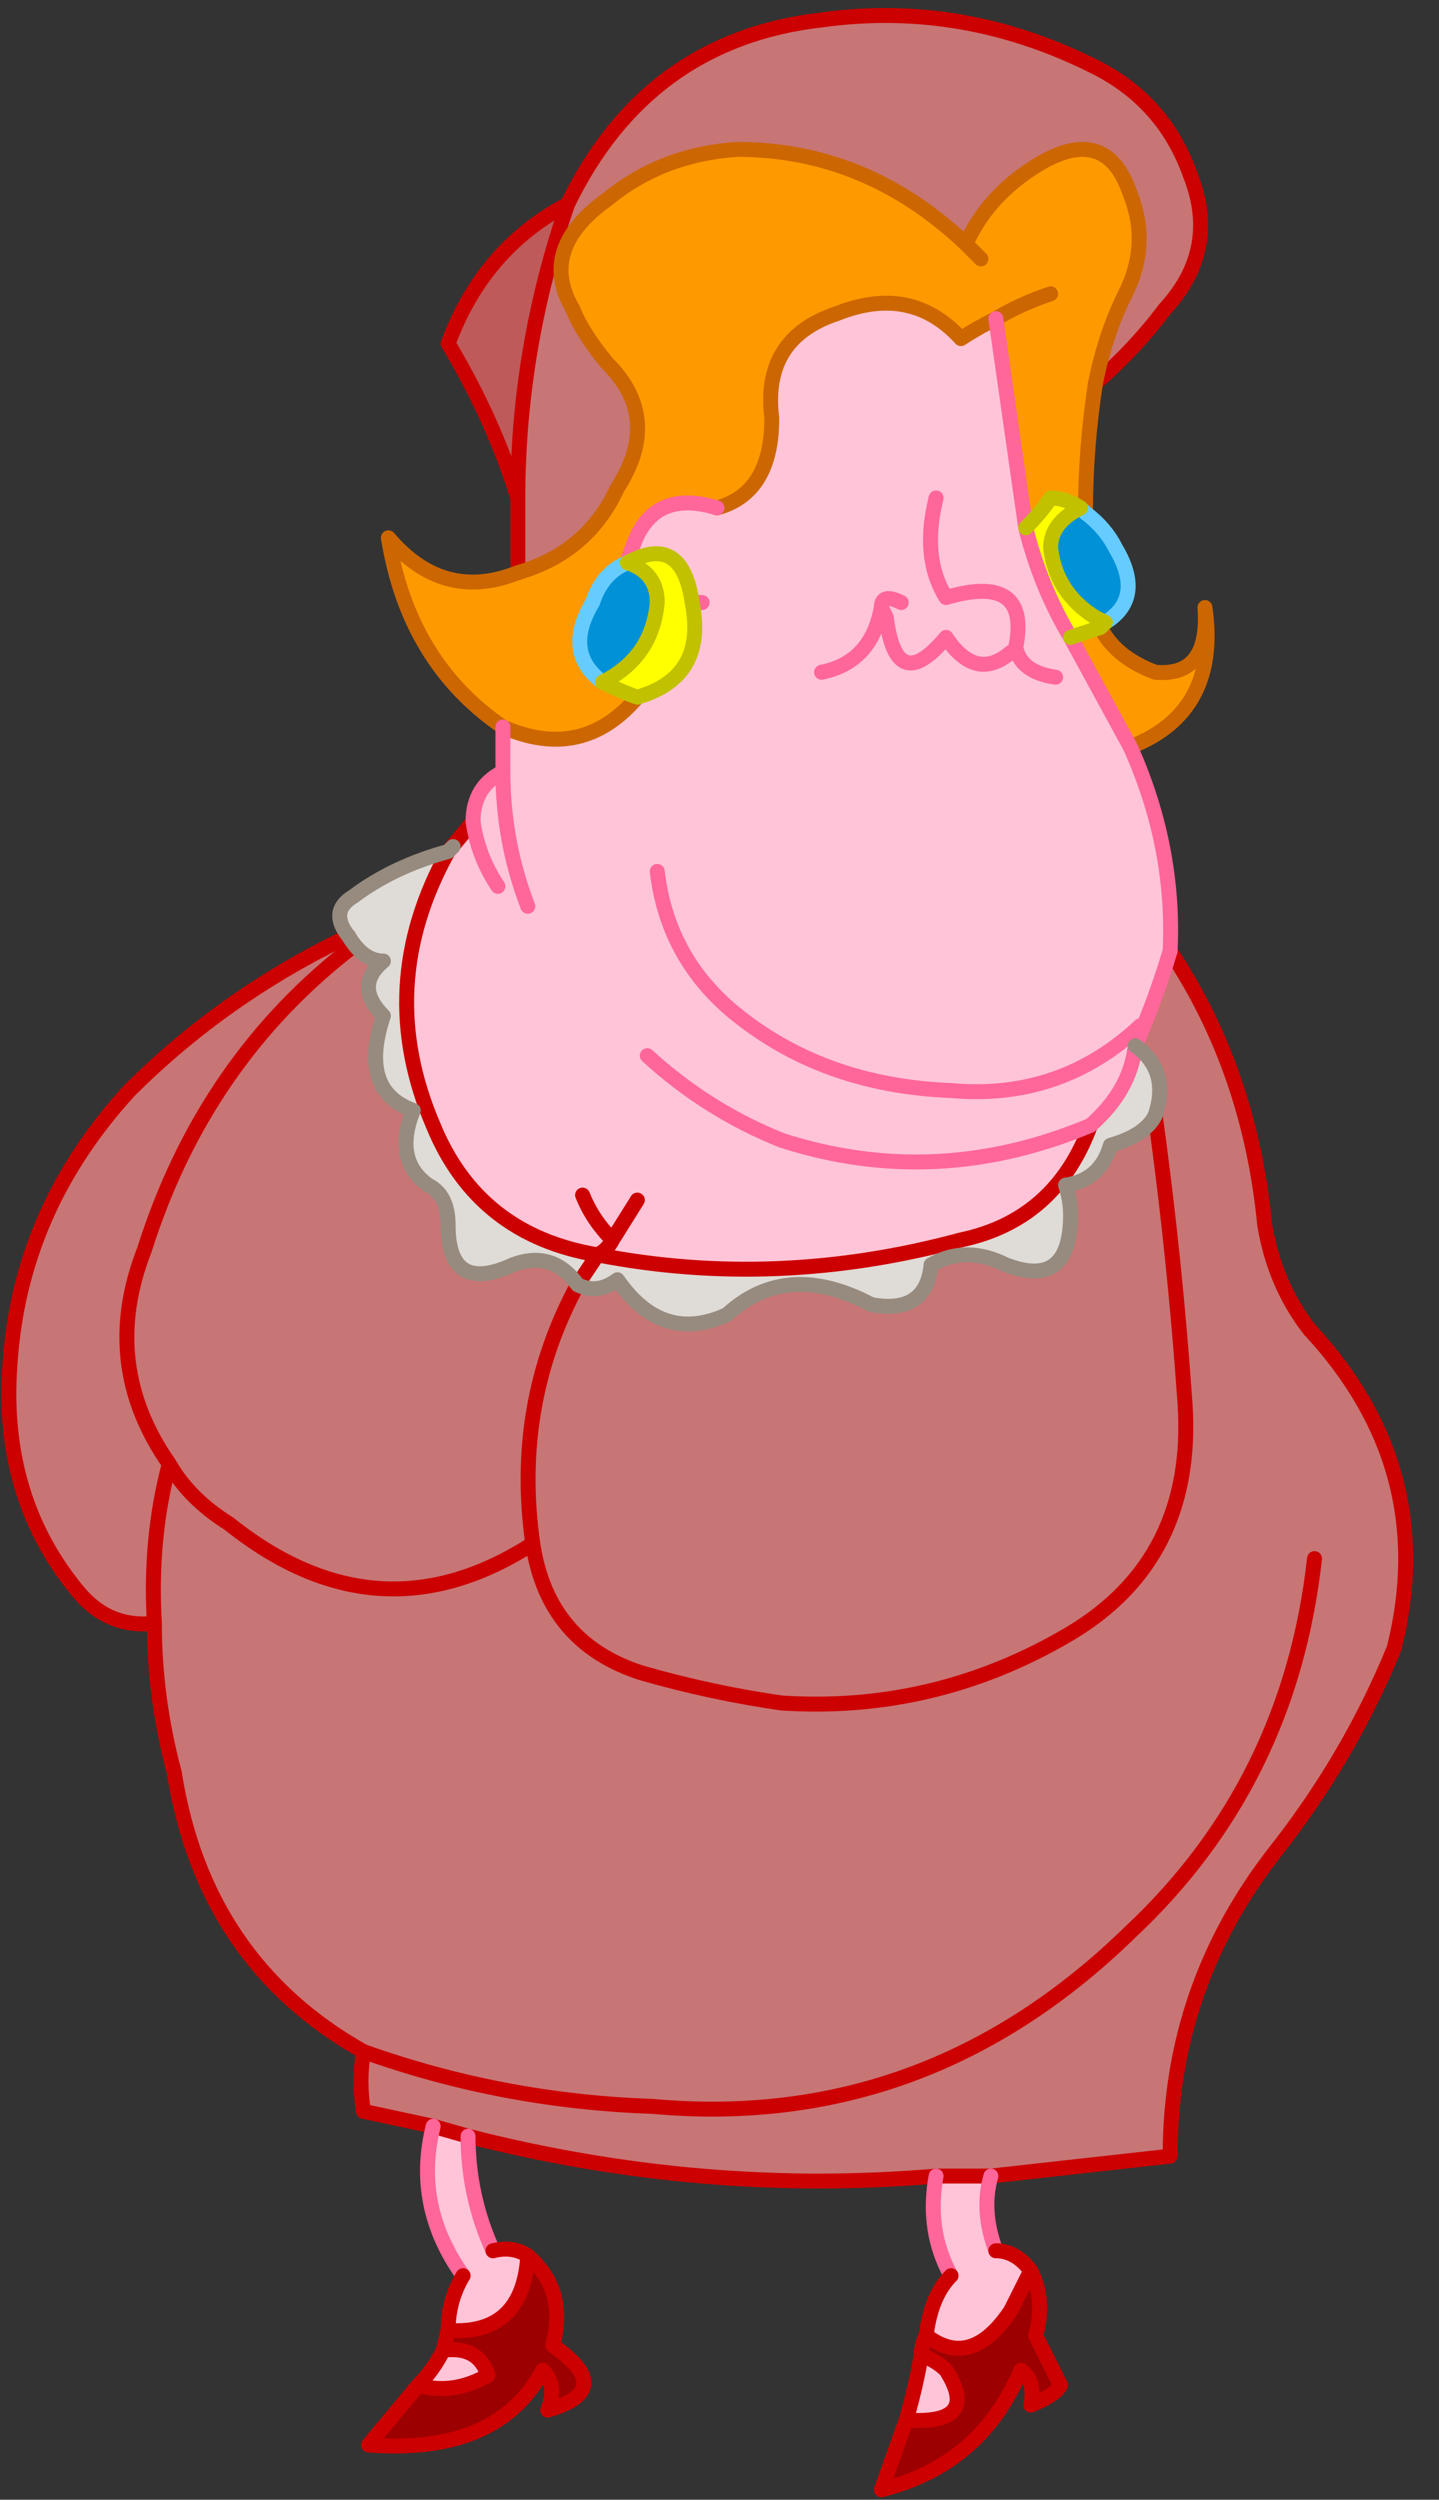 <?xml version="1.0" encoding="UTF-8" standalone="no"?>
<svg xmlns:xlink="http://www.w3.org/1999/xlink" height="25.1px" width="14.45px" xmlns="http://www.w3.org/2000/svg">
  <rect width="100%" height="100%" fill="#333333" stroke="none"/>
  <g transform="matrix(1.0, 0.0, 0.0, 1.0, 7.6, 10.65)">
    <path d="M-1.9 -8.6 Q-1.1 -10.25 0.65 -10.45 2.1 -10.65 3.45 -9.95 4.1 -9.6 4.35 -8.9 4.65 -8.15 4.1 -7.55 3.8 -7.15 3.4 -6.8 3.5 -7.3 3.7 -7.7 3.95 -8.2 3.75 -8.7 3.5 -9.45 2.75 -8.95 2.3 -8.65 2.1 -8.2 1.1 -9.15 -0.2 -9.15 -0.95 -9.1 -1.5 -8.65 -2.2 -8.15 -1.85 -7.55 -1.75 -7.3 -1.5 -7.0 -0.95 -6.45 -1.4 -5.75 -1.7 -5.1 -2.4 -4.9 L-2.4 -5.65 Q-2.4 -7.15 -1.9 -8.6 M4.15 -1.1 Q4.95 0.1 5.1 1.65 5.2 2.25 5.55 2.7 6.85 4.1 6.4 5.9 5.95 7.0 5.2 7.95 4.15 9.3 4.15 11.0 L2.35 11.2 1.8 11.2 Q-0.55 11.4 -2.9 10.8 L-3.25 10.7 -3.95 10.55 Q-4.0 10.25 -3.95 9.95 -5.55 9.05 -5.85 7.15 -6.05 6.4 -6.05 5.65 -6.5 5.7 -6.8 5.35 -7.6 4.4 -7.5 3.05 -7.4 1.5 -6.3 0.3 -5.35 -0.65 -4.1 -1.25 -3.95 -1.0 -3.75 -1.0 -4.05 -0.75 -3.75 -0.45 -4.0 0.3 -3.45 0.5 -3.65 1.0 -3.3 1.25 -3.1 1.35 -3.1 1.65 -3.1 2.35 -2.45 2.05 -2.05 1.9 -1.8 2.25 -1.6 2.35 -1.4 2.2 -0.95 2.85 -0.3 2.55 0.3 2.0 1.15 2.45 1.7 2.55 1.75 2.05 2.1 1.85 2.5 2.05 3.15 2.3 3.15 1.55 3.15 1.4 3.1 1.25 3.45 1.2 3.55 0.85 3.9 0.75 4.0 0.55 4.15 0.1 3.8 -0.15 4.0 -0.6 4.15 -1.1 M-6.05 5.65 Q-6.1 4.8 -5.9 4.05 -5.7 4.4 -5.3 4.65 -3.8 5.85 -2.25 4.85 -2.1 5.85 -1.15 6.15 -0.45 6.35 0.25 6.45 1.8 6.55 3.15 5.75 4.4 5.0 4.3 3.45 4.2 2.0 4.0 0.55 4.2 2.0 4.3 3.45 4.4 5.0 3.15 5.75 1.8 6.55 0.25 6.45 -0.45 6.35 -1.15 6.15 -2.1 5.85 -2.25 4.85 -3.8 5.85 -5.3 4.65 -5.7 4.4 -5.9 4.05 -6.1 4.8 -6.05 5.65 M-5.9 4.05 Q-6.6 3.05 -6.15 1.9 -5.55 0.0 -4.05 -1.15 -5.55 0.0 -6.15 1.9 -6.6 3.05 -5.9 4.05 M-2.25 4.85 Q-2.45 3.45 -1.8 2.25 -2.45 3.45 -2.25 4.85 M5.6 5.0 Q5.35 7.25 3.75 8.75 1.7 10.75 -1.05 10.5 -2.55 10.45 -3.95 9.95 -2.55 10.45 -1.05 10.5 1.7 10.75 3.75 8.75 5.35 7.25 5.6 5.0" fill="#c87575" fill-rule="evenodd" stroke="none"/>
    <path d="M3.4 -6.8 Q3.3 -6.15 3.3 -5.5 L3.25 -5.55 Q3.1 -5.65 2.95 -5.65 2.85 -5.5 2.7 -5.35 2.55 -6.4 2.4 -7.45 2.2 -7.35 2.05 -7.25 1.55 -7.8 0.8 -7.5 0.05 -7.25 0.15 -6.45 0.15 -5.7 -0.4 -5.55 -1.05 -5.75 -1.25 -5.15 -1.5 -4.55 -0.9 -4.6 -0.9 -4.1 -1.2 -3.65 -1.75 -3.0 -2.55 -3.35 -3.5 -4.0 -3.7 -5.25 -3.15 -4.6 -2.4 -4.9 -1.7 -5.1 -1.4 -5.75 -0.95 -6.45 -1.5 -7.0 -1.75 -7.3 -1.85 -7.55 -2.2 -8.15 -1.5 -8.65 -0.95 -9.1 -0.2 -9.15 1.1 -9.15 2.1 -8.2 L2.25 -8.05 2.1 -8.2 Q2.3 -8.65 2.75 -8.95 3.5 -9.45 3.75 -8.7 3.95 -8.2 3.7 -7.7 3.5 -7.3 3.4 -6.8 M3.45 -4.35 Q3.6 -4.05 4.0 -3.9 4.55 -3.85 4.5 -4.55 4.65 -3.5 3.75 -3.15 3.45 -3.7 3.15 -4.25 3.3 -4.3 3.45 -4.35 M2.95 -7.7 Q2.65 -7.6 2.4 -7.45 2.65 -7.6 2.95 -7.7" fill="#ff9900" fill-rule="evenodd" stroke="none"/>
    <path d="M3.75 -3.15 Q4.2 -2.15 4.15 -1.1 4.0 -0.6 3.8 -0.15 3.75 0.3 3.35 0.65 3.0 1.6 2.05 1.8 0.2 2.3 -1.6 1.95 -2.8 1.75 -3.25 0.65 -3.85 -0.75 -3.1 -2.1 L-2.85 -2.4 Q-2.85 -2.75 -2.55 -2.9 L-2.55 -3.35 Q-1.75 -3.0 -1.2 -3.65 -0.9 -4.1 -0.9 -4.6 -1.5 -4.55 -1.25 -5.15 -1.05 -5.75 -0.4 -5.55 0.15 -5.7 0.15 -6.45 0.05 -7.25 0.8 -7.5 1.55 -7.8 2.05 -7.25 2.2 -7.35 2.4 -7.45 2.55 -6.4 2.7 -5.35 2.85 -4.75 3.15 -4.25 3.45 -3.7 3.75 -3.15 M2.35 11.2 Q2.25 11.55 2.4 11.95 2.6 11.95 2.75 12.15 L2.55 12.55 Q2.15 13.15 1.7 12.8 1.75 12.4 1.95 12.2 1.7 11.75 1.8 11.2 L2.35 11.2 M1.5 13.65 Q1.6 13.3 1.65 13.0 1.8 13.05 1.9 13.15 2.25 13.7 1.5 13.65 M-2.9 10.8 Q-2.9 11.4 -2.65 11.95 -2.45 11.9 -2.3 12.0 -2.35 12.8 -3.1 12.75 -3.1 12.45 -2.95 12.2 -3.45 11.5 -3.25 10.7 L-2.9 10.8 M-3.4 13.3 Q-3.25 13.15 -3.15 12.95 -2.8 12.9 -2.7 13.2 -3.05 13.4 -3.4 13.3 M3.0 -3.85 Q2.65 -3.9 2.6 -4.15 2.75 -4.9 1.9 -4.65 1.65 -5.05 1.8 -5.65 1.65 -5.05 1.9 -4.65 2.75 -4.9 2.6 -4.15 2.65 -3.9 3.0 -3.85 M-1.0 -1.9 Q-0.9 -1.05 -0.25 -0.5 0.65 0.25 1.95 0.3 3.05 0.4 3.85 -0.35 3.05 0.4 1.95 0.3 0.65 0.25 -0.25 -0.5 -0.9 -1.05 -1.0 -1.9 M1.25 -4.55 L1.3 -4.45 Q1.4 -3.65 1.9 -4.25 2.2 -3.8 2.55 -4.1 2.2 -3.8 1.9 -4.25 1.4 -3.65 1.3 -4.45 L1.25 -4.55 Q1.15 -4.0 0.65 -3.9 1.15 -4.0 1.25 -4.55 1.25 -4.7 1.45 -4.6 1.25 -4.7 1.25 -4.55 M-0.55 -4.6 L-0.9 -4.6 -0.55 -4.6 M-3.1 -2.1 L-3.05 -2.15 -3.1 -2.1 M-1.75 1.35 Q-1.65 1.6 -1.45 1.8 -1.5 1.9 -1.6 1.95 -1.5 1.9 -1.45 1.8 -1.65 1.6 -1.75 1.35 M-2.3 -1.55 Q-2.55 -2.2 -2.55 -2.9 -2.55 -2.2 -2.3 -1.55 M-2.6 -1.75 Q-2.8 -2.05 -2.85 -2.4 -2.8 -2.05 -2.6 -1.75 M-1.1 -0.05 Q-0.5 0.5 0.25 0.8 1.8 1.3 3.35 0.65 1.8 1.3 0.25 0.8 -0.5 0.5 -1.1 -0.05 M-1.2 1.4 L-1.45 1.8 -1.2 1.4" fill="#ffc4d7" fill-rule="evenodd" stroke="none"/>
    <path d="M3.3 -5.5 Q3.5 -5.35 3.6 -5.15 3.9 -4.65 3.5 -4.4 L3.4 -4.45 Q3.0 -4.7 2.95 -5.15 2.95 -5.4 3.25 -5.55 L3.3 -5.5" fill="#0091d7" fill-rule="evenodd" stroke="none"/>
    <path d="M2.7 -5.35 Q2.85 -5.5 2.95 -5.65 3.1 -5.65 3.25 -5.55 2.95 -5.4 2.95 -5.15 3.0 -4.7 3.4 -4.45 L3.45 -4.35 Q3.3 -4.3 3.15 -4.25 2.85 -4.75 2.7 -5.35" fill="#ffff00" fill-rule="evenodd" stroke="none"/>
    <path d="M-2.4 -5.65 Q-2.65 -6.45 -3.1 -7.2 -2.75 -8.15 -1.9 -8.6 -2.4 -7.15 -2.4 -5.65" fill="#be5a5a" fill-rule="evenodd" stroke="none"/>
    <path d="M2.75 12.15 Q2.9 12.45 2.8 12.8 L3.05 13.3 Q3.0 13.4 2.75 13.5 2.8 13.25 2.65 13.15 2.25 14.1 1.25 14.35 L1.5 13.65 Q2.25 13.7 1.9 13.15 1.8 13.05 1.65 13.0 1.65 12.9 1.7 12.8 2.15 13.15 2.55 12.55 L2.75 12.15 M-2.3 12.0 Q-1.9 12.35 -2.05 12.9 -1.4 13.35 -2.1 13.55 -2.0 13.3 -2.15 13.15 -2.6 14.0 -3.9 13.9 L-3.4 13.3 Q-3.05 13.4 -2.7 13.2 -2.8 12.9 -3.15 12.95 L-3.1 12.75 Q-2.35 12.8 -2.3 12.0" fill="#9d0000" fill-rule="evenodd" stroke="none"/>
    <path d="M-4.1 -1.25 Q-4.3 -1.5 -4.05 -1.65 -3.65 -1.95 -3.1 -2.1 -3.85 -0.75 -3.25 0.65 -2.8 1.75 -1.6 1.95 L-1.8 2.25 -1.6 1.95 Q0.2 2.3 2.05 1.8 3.0 1.6 3.35 0.65 3.75 0.3 3.8 -0.15 4.15 0.1 4.0 0.55 3.9 0.75 3.55 0.85 3.45 1.2 3.1 1.25 3.15 1.4 3.15 1.55 3.15 2.3 2.5 2.05 2.1 1.85 1.75 2.05 1.7 2.55 1.15 2.45 0.3 2.0 -0.3 2.55 -0.95 2.85 -1.4 2.2 -1.6 2.35 -1.8 2.25 -2.05 1.9 -2.45 2.05 -3.1 2.35 -3.1 1.65 -3.1 1.35 -3.3 1.25 -3.65 1.0 -3.45 0.5 -4.0 0.3 -3.75 -0.45 -4.05 -0.75 -3.75 -1.0 -3.95 -1.0 -4.1 -1.25" fill="#dfdbd7" fill-rule="evenodd" stroke="none"/>
    <path d="M-1.9 -8.6 Q-1.1 -10.25 0.65 -10.45 2.1 -10.65 3.45 -9.95 4.1 -9.6 4.35 -8.9 4.65 -8.15 4.1 -7.55 3.8 -7.15 3.4 -6.8 M4.15 -1.1 Q4.95 0.1 5.1 1.65 5.2 2.25 5.55 2.7 6.85 4.1 6.4 5.9 5.95 7.0 5.2 7.95 4.15 9.3 4.15 11.0 L2.35 11.2 1.8 11.2 Q-0.55 11.4 -2.9 10.8 L-3.25 10.7 -3.95 10.55 Q-4.0 10.25 -3.95 9.95 -5.55 9.05 -5.85 7.15 -6.05 6.4 -6.05 5.65 -6.5 5.7 -6.8 5.35 -7.6 4.4 -7.5 3.05 -7.4 1.5 -6.3 0.3 -5.35 -0.65 -4.1 -1.25 M-3.1 -2.1 L-2.85 -2.4 M-2.4 -4.9 L-2.4 -5.65 Q-2.65 -6.45 -3.1 -7.2 -2.75 -8.15 -1.9 -8.6 -2.4 -7.15 -2.4 -5.65 M4.0 0.55 Q4.2 2.0 4.3 3.45 4.4 5.0 3.15 5.75 1.8 6.55 0.25 6.45 -0.45 6.35 -1.15 6.15 -2.1 5.85 -2.25 4.85 -3.8 5.85 -5.3 4.65 -5.7 4.4 -5.9 4.05 -6.1 4.8 -6.05 5.65 M-3.1 -2.1 Q-3.85 -0.75 -3.25 0.65 -2.8 1.75 -1.6 1.95 -1.5 1.9 -1.45 1.8 -1.65 1.6 -1.75 1.35 M-4.05 -1.15 Q-5.55 0.0 -6.15 1.9 -6.6 3.05 -5.9 4.05 M-1.8 2.25 L-1.6 1.95 Q0.2 2.3 2.05 1.8 3.0 1.6 3.35 0.65 M-1.8 2.25 Q-2.45 3.45 -2.25 4.85 M-1.45 1.8 L-1.2 1.4 M-3.95 9.95 Q-2.55 10.45 -1.05 10.5 1.7 10.75 3.75 8.75 5.35 7.25 5.6 5.0" fill="none" stroke="#cc0000" stroke-linecap="round" stroke-linejoin="round" stroke-width="0.15"/>
    <path d="M3.4 -6.8 Q3.3 -6.15 3.3 -5.5 M3.45 -4.35 Q3.6 -4.05 4.0 -3.9 4.55 -3.85 4.5 -4.55 4.65 -3.5 3.75 -3.15 M-2.55 -3.35 Q-3.5 -4.0 -3.7 -5.25 -3.15 -4.6 -2.4 -4.9 -1.7 -5.1 -1.4 -5.75 -0.95 -6.45 -1.5 -7.0 -1.75 -7.3 -1.85 -7.55 -2.2 -8.15 -1.5 -8.65 -0.95 -9.1 -0.2 -9.15 1.1 -9.15 2.1 -8.2 L2.25 -8.05 M-0.4 -5.55 Q0.15 -5.7 0.15 -6.45 0.05 -7.25 0.8 -7.5 1.55 -7.8 2.05 -7.25 2.2 -7.35 2.4 -7.45 2.65 -7.6 2.95 -7.7 M3.4 -6.8 Q3.5 -7.3 3.7 -7.7 3.95 -8.2 3.75 -8.7 3.5 -9.45 2.75 -8.95 2.3 -8.65 2.1 -8.2 M-2.55 -3.35 Q-1.75 -3.0 -1.2 -3.65 -0.9 -4.1 -0.9 -4.6" fill="none" stroke="#cc6600" stroke-linecap="round" stroke-linejoin="round" stroke-width="0.15"/>
    <path d="M3.75 -3.15 Q4.2 -2.15 4.15 -1.1 4.0 -0.6 3.8 -0.15 3.75 0.3 3.35 0.65 1.8 1.3 0.25 0.8 -0.5 0.5 -1.1 -0.05 M-2.9 10.8 Q-2.9 11.4 -2.65 11.95 M-2.95 12.2 Q-3.45 11.5 -3.25 10.7 M-2.85 -2.4 Q-2.85 -2.75 -2.55 -2.9 L-2.55 -3.35 M2.4 -7.45 Q2.55 -6.4 2.7 -5.35 2.85 -4.75 3.15 -4.25 3.45 -3.7 3.75 -3.15 M1.8 -5.65 Q1.65 -5.05 1.9 -4.65 2.75 -4.9 2.6 -4.15 2.65 -3.9 3.0 -3.85 M0.65 -3.9 Q1.15 -4.0 1.25 -4.55 1.25 -4.7 1.45 -4.6 M2.55 -4.1 Q2.2 -3.8 1.9 -4.25 1.4 -3.65 1.3 -4.45 L1.25 -4.55 M3.85 -0.35 Q3.05 0.4 1.95 0.3 0.65 0.25 -0.25 -0.5 -0.9 -1.05 -1.0 -1.9 M-0.9 -4.6 Q-1.5 -4.55 -1.25 -5.15 -1.05 -5.75 -0.4 -5.55 M-0.9 -4.6 L-0.55 -4.6 M-2.85 -2.4 Q-2.8 -2.05 -2.6 -1.75 M-2.55 -2.9 Q-2.55 -2.2 -2.3 -1.55" fill="none" stroke="#ff6699" stroke-linecap="round" stroke-linejoin="round" stroke-width="0.15"/>
    <path d="M3.3 -5.5 Q3.5 -5.35 3.6 -5.15 3.9 -4.65 3.5 -4.4 M3.25 -5.55 L3.3 -5.5" fill="none" stroke="#66ccff" stroke-linecap="round" stroke-linejoin="round" stroke-width="0.15"/>
    <path d="M3.5 -4.4 L3.45 -4.35 Q3.3 -4.3 3.15 -4.25 M2.7 -5.35 Q2.85 -5.5 2.95 -5.65 3.1 -5.65 3.25 -5.55 2.95 -5.4 2.95 -5.15 3.0 -4.7 3.4 -4.45 L3.5 -4.4" fill="none" stroke="#c1c100" stroke-linecap="round" stroke-linejoin="round" stroke-width="0.15"/>
    <path d="M2.35 11.2 Q2.25 11.55 2.4 11.95 M1.95 12.2 Q1.7 11.75 1.8 11.2" fill="none" stroke="#ff6699" stroke-linecap="round" stroke-linejoin="round" stroke-width="0.15"/>
    <path d="M2.4 11.95 Q2.6 11.95 2.75 12.15 2.9 12.45 2.8 12.8 L3.05 13.3 Q3.0 13.4 2.75 13.5 2.8 13.25 2.65 13.15 2.25 14.1 1.25 14.35 L1.5 13.65 Q1.6 13.3 1.65 13.0 1.65 12.9 1.7 12.8 1.75 12.4 1.95 12.2 M-2.65 11.95 Q-2.45 11.9 -2.3 12.0 -1.9 12.35 -2.05 12.9 -1.4 13.35 -2.1 13.55 -2.0 13.3 -2.15 13.15 -2.6 14.0 -3.9 13.9 L-3.4 13.3 Q-3.25 13.15 -3.15 12.95 L-3.1 12.75 Q-3.1 12.45 -2.95 12.2 M-2.3 12.0 Q-2.35 12.8 -3.1 12.75 M-3.4 13.3 Q-3.05 13.4 -2.7 13.2 -2.8 12.9 -3.15 12.95 M1.5 13.65 Q2.25 13.7 1.9 13.15 1.8 13.05 1.65 13.0 M2.75 12.15 L2.55 12.55 Q2.15 13.15 1.7 12.8" fill="none" stroke="#cc0000" stroke-linecap="round" stroke-linejoin="round" stroke-width="0.15"/>
    <path d="M-4.1 -1.25 Q-4.3 -1.5 -4.05 -1.65 -3.65 -1.95 -3.1 -2.1 L-3.05 -2.15 M3.8 -0.15 Q4.15 0.1 4.0 0.55 3.9 0.75 3.55 0.85 3.45 1.2 3.1 1.25 3.15 1.4 3.15 1.55 3.15 2.3 2.5 2.05 2.1 1.85 1.75 2.05 1.7 2.55 1.15 2.45 0.3 2.0 -0.3 2.55 -0.95 2.85 -1.4 2.2 -1.6 2.35 -1.8 2.25 -2.05 1.9 -2.45 2.05 -3.1 2.35 -3.1 1.65 -3.1 1.35 -3.3 1.25 -3.65 1.0 -3.45 0.5 -4.0 0.3 -3.75 -0.45 -4.05 -0.75 -3.75 -1.0 -3.95 -1.0 -4.1 -1.25" fill="none" stroke="#968b7e" stroke-linecap="round" stroke-linejoin="round" stroke-width="0.15"/>
    <path d="M-1.55 -3.8 Q-1.35 -3.7 -1.2 -3.65 -0.5 -3.85 -0.65 -4.6 -0.75 -5.3 -1.3 -5.0 -1.0 -4.9 -1.0 -4.6 -1.05 -4.05 -1.55 -3.8" fill="#ffff00" fill-rule="evenodd" stroke="none"/>
    <path d="M-1.55 -3.8 Q-1.05 -4.05 -1.0 -4.6 -1.0 -4.9 -1.3 -5.0 -1.55 -4.9 -1.65 -4.6 -1.95 -4.1 -1.55 -3.8" fill="#0091d7" fill-rule="evenodd" stroke="none"/>
    <path d="M-1.3 -5.0 Q-1.55 -4.9 -1.65 -4.6 -1.95 -4.1 -1.55 -3.8" fill="none" stroke="#66ccff" stroke-linecap="round" stroke-linejoin="round" stroke-width="0.15"/>
    <path d="M-1.3 -5.0 Q-0.75 -5.3 -0.65 -4.6 -0.5 -3.85 -1.2 -3.65 -1.35 -3.7 -1.55 -3.8 -1.05 -4.05 -1.0 -4.6 -1.0 -4.9 -1.3 -5.0 Z" fill="none" stroke="#c1c100" stroke-linecap="round" stroke-linejoin="round" stroke-width="0.15"/>
  </g>
</svg>
